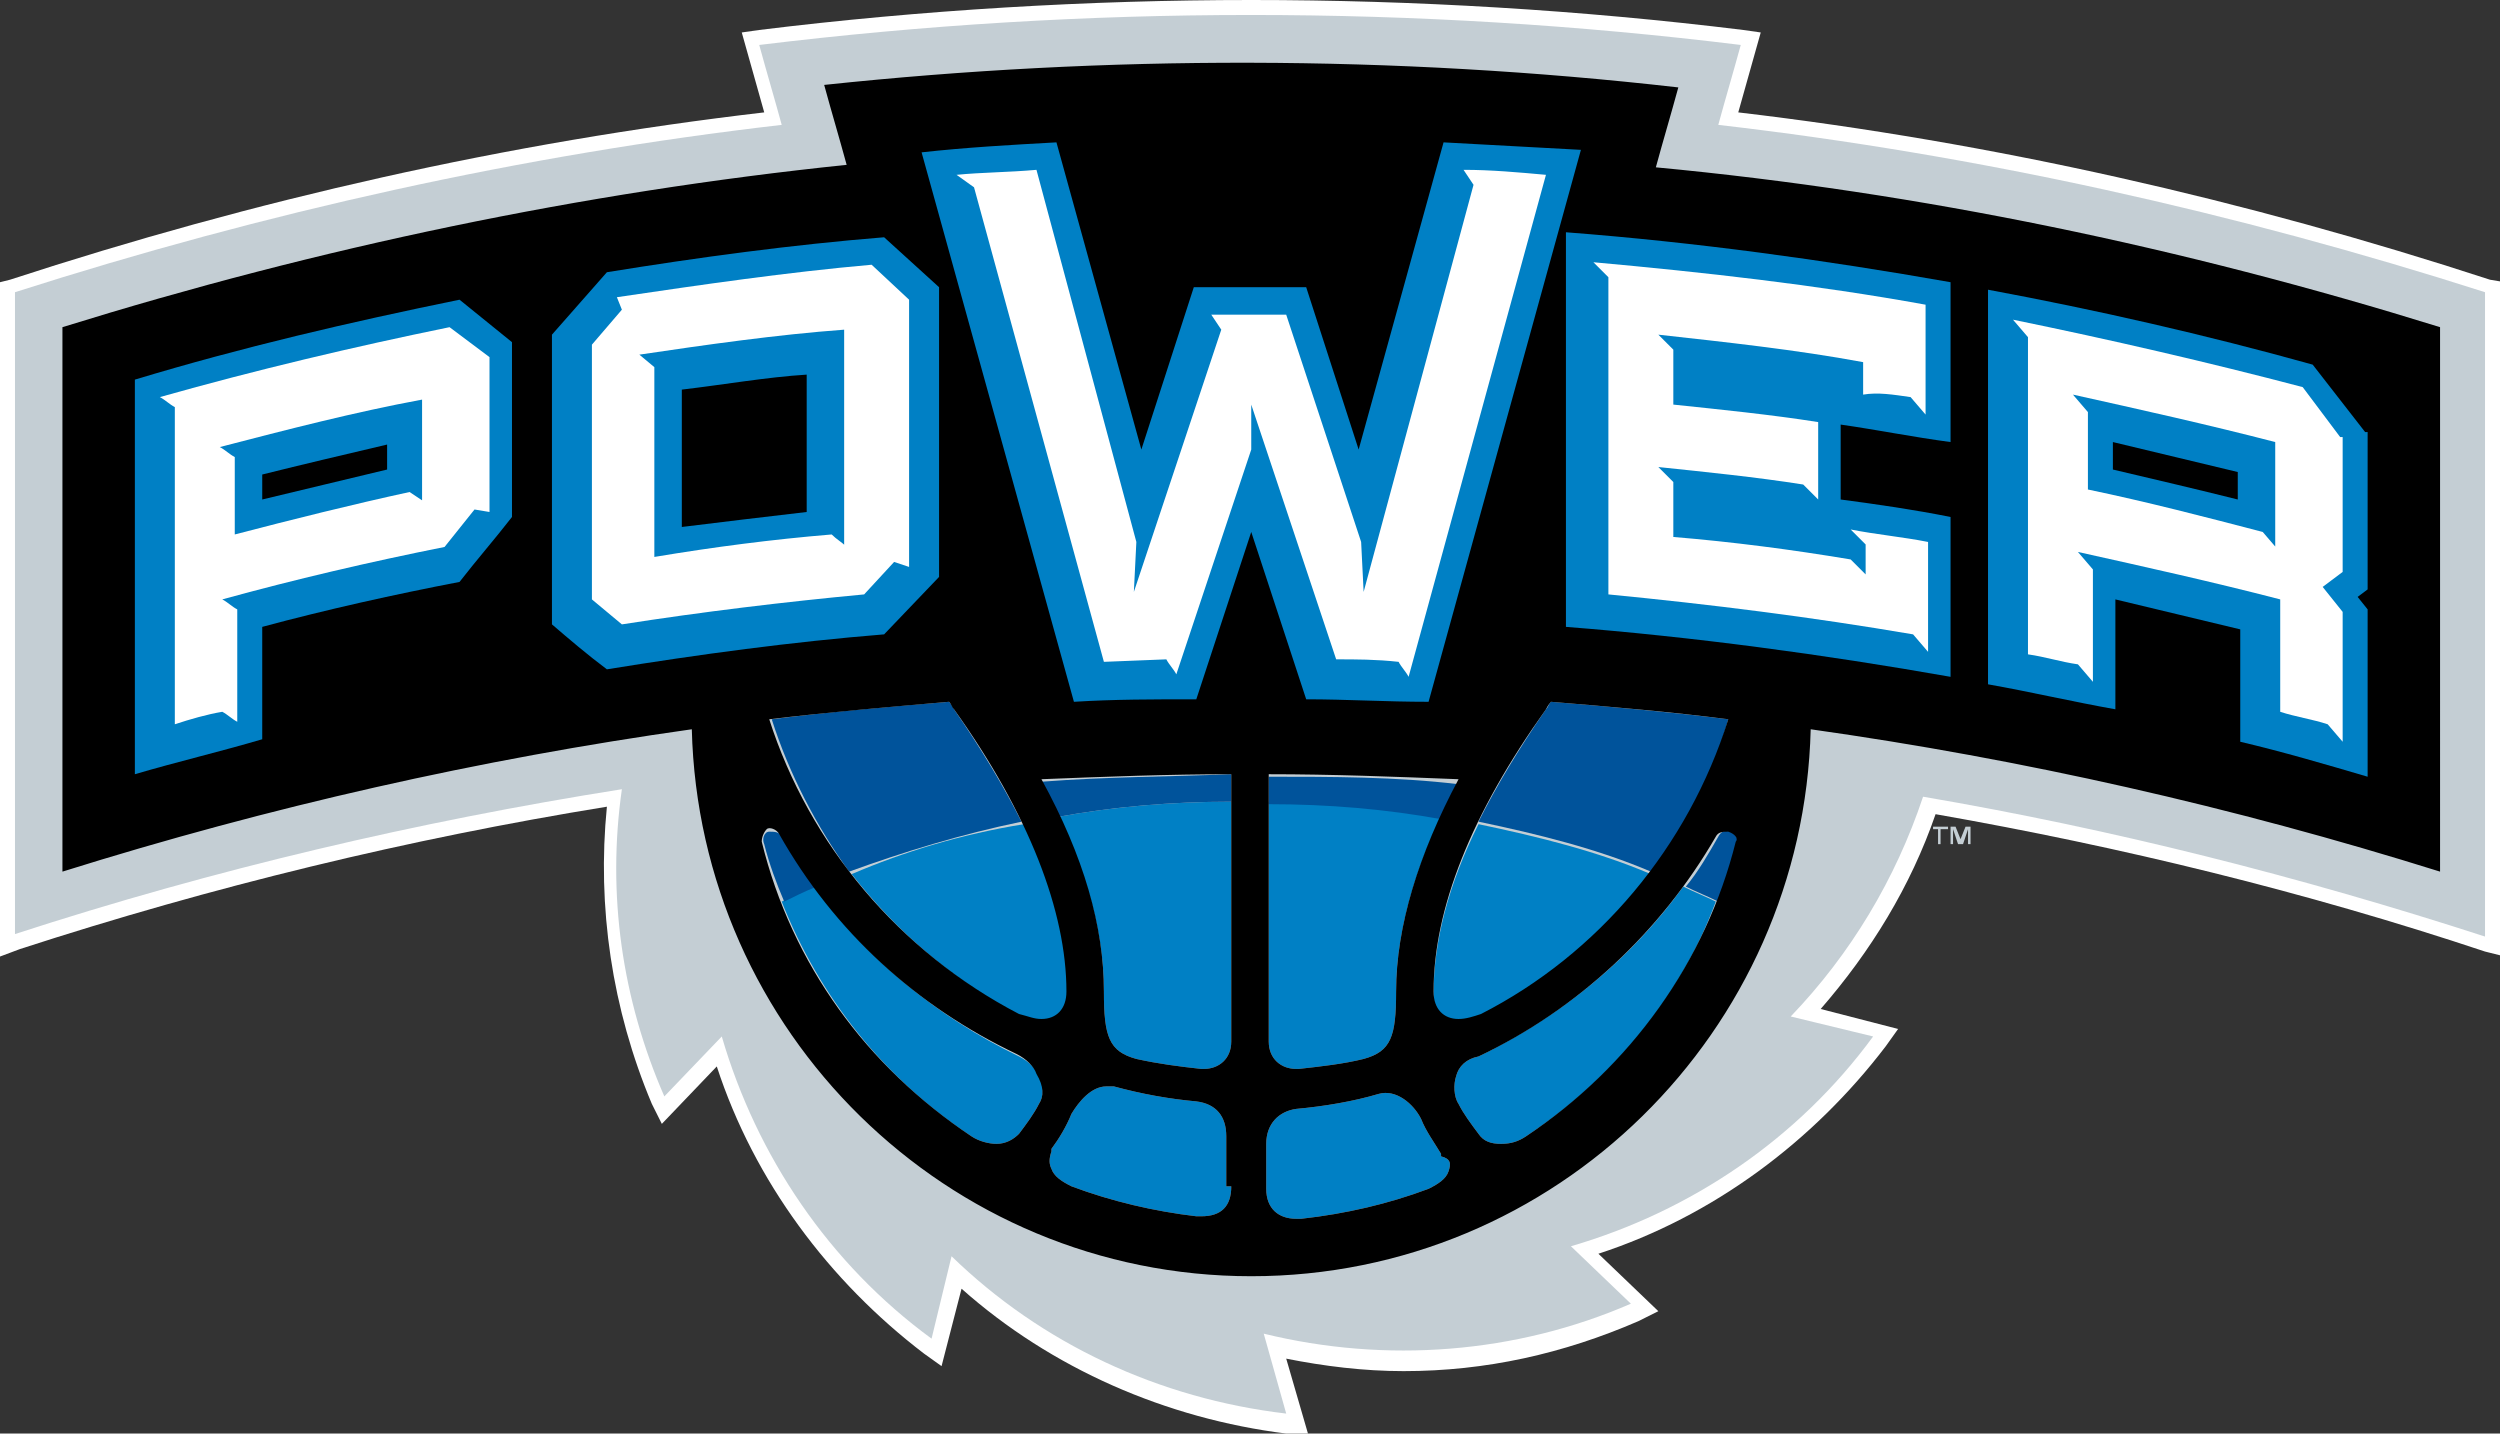 <?xml version="1.0" encoding="UTF-8"?> <!-- Generator: Adobe Illustrator 22.0.1, SVG Export Plug-In . SVG Version: 6.00 Build 0) --> <svg xmlns="http://www.w3.org/2000/svg" xmlns:xlink="http://www.w3.org/1999/xlink" id="Layer_1" x="0px" y="0px" viewBox="0 0 100.1 57.4" style="enable-background:new 0 0 100.1 57.4;" xml:space="preserve"><rect x="0" y="0" width="100.1" height="57.4" fill="#333333" stroke="none"/> <style type="text/css"> .st0{fill:#D2AA41;} .st1{fill:#002B5C;} .st2{fill:#FFFFFF;} .st3{fill:#E31837;} .st4{fill:#231F20;} .st5{fill:url(#SVGID_1_);} .st6{fill:#D1A941;} .st7{fill:url(#SVGID_2_);} .st8{fill:#00002A;} .st9{fill:url(#SVGID_3_);} .st10{fill:#001846;} .st11{fill:#DCE5EB;} .st12{fill:#E21936;} .st13{fill:url(#SVGID_4_);} .st14{fill:url(#SVGID_5_);} .st15{fill:url(#SVGID_6_);} .st16{fill:url(#SVGID_7_);} .st17{fill:url(#SVGID_8_);} .st18{fill:#828E96;} .st19{fill:#9D0620;} .st20{fill:#022E61;} .st21{fill:#9C8C85;} .st22{fill:#FDFDFD;} .st23{fill:#F17636;} .st24{fill:#EF7636;} .st25{fill:#37246A;} .st26{fill:#FFC425;} .st27{fill:#00A160;} .st28{fill:#00483A;} .st29{fill:#FFD200;} .st30{fill:#B0B7BC;} .st31{fill:#652D89;} .st32{fill:#C4CED4;} .st33{fill:#0080C5;} .st34{fill:#00539B;} .st35{fill:#002D62;} .st36{fill:#D31245;} .st37{fill:#98002E;} </style> <g> <path class="st2" d="M99.7,11.2C89.9,8,79.8,5.7,69.6,4.5l0.9-3.2l-0.7-0.1C63.3,0.4,56.6,0,50.1,0S36.9,0.4,30.4,1.2l-0.7,0.1 l0.9,3.2C20.3,5.7,10.2,8,0.4,11.2L0,11.3v27L0.8,38c7.7-2.5,15.5-4.4,23.5-5.7c-0.4,4,0.2,8.1,1.8,11.9l0.4,0.8l2.2-2.3 c1.5,4.6,4.5,8.6,8.3,11.5l0.7,0.5l0.8-3.1c3.6,3.2,8.2,5.2,13,5.8l0.9,0.1l-0.9-3.1c1.5,0.3,3.1,0.5,4.7,0.5c0,0,0,0,0,0 c3.3,0,6.4-0.7,9.4-2l0.8-0.4L64,50.2c4.6-1.5,8.6-4.5,11.5-8.3l0.5-0.7l-3.1-0.8c2-2.3,3.6-4.9,4.6-7.8c7.4,1.3,14.8,3.1,22,5.5 l0.8,0.2v-27L99.7,11.2z"></path> <path class="st32" d="M99.5,37.5V11.7C89.5,8.5,79.2,6.2,68.8,5c0.3-1.1,0.6-2.1,0.9-3.2c-13-1.6-26.2-1.6-39.3,0 C30.7,2.9,31,3.9,31.3,5C20.9,6.2,10.6,8.5,0.6,11.7v25.7c8-2.6,16.1-4.5,24.3-5.8c-0.6,4.2,0,8.4,1.7,12.3l2.3-2.4 c1.4,4.8,4.3,9.1,8.4,12.1l0.8-3.3c3.6,3.5,8.3,5.7,13.4,6.3l-0.9-3.2c4.9,1.2,10.1,0.8,14.7-1.2l-2.4-2.3 c4.8-1.4,9.1-4.3,12.1-8.4l-3.3-0.8c2.4-2.5,4.2-5.5,5.3-8.8C84.6,33.2,92.1,35.1,99.5,37.5z"></path> <g> <polygon class="st32" points="77.4,33.2 77.6,33.2 77.6,33.8 77.7,33.8 77.7,33.2 78,33.2 78,33.1 77.4,33.1 "></polygon> <polygon class="st32" points="78.7,33.1 78.5,33.6 78.5,33.6 78.3,33.1 78.1,33.1 78.1,33.8 78.2,33.8 78.2,33.2 78.2,33.2 78.4,33.8 78.6,33.8 78.8,33.2 78.8,33.2 78.8,33.8 78.9,33.8 78.9,33.1 "></polygon> </g> <path class="st33" d="M54.6,42.4c-0.8,0.2-1.7,0.3-2.6,0.4c0,0-0.1,0-0.1,0c-0.6,0-1.1-0.4-1.1-1.1l0-9.6c2.4,0,4.7,0.2,6.9,0.6 c-1.2,2.5-1.8,4.9-1.8,7C55.9,41.5,55.7,42.1,54.6,42.4z M59.2,33c2.4,0.5,4.8,1.1,6.9,2c-1.8,2.4-4.1,4.3-6.8,5.7 c-0.3,0.1-0.6,0.2-0.9,0.2c-0.6,0-1-0.4-1-1.1C57.4,37.7,58,35.4,59.2,33z M41,33c1.2,2.5,1.8,4.8,1.8,6.8c0,0.7-0.4,1.1-1,1.1 c-0.3,0-0.5-0.1-0.9-0.2c-2.7-1.4-5-3.4-6.8-5.7C36.2,34.1,38.5,33.4,41,33z M41.6,44.2c-0.2,0.4-0.5,0.8-0.8,1.2 c-0.2,0.2-0.5,0.4-0.9,0.4c-0.3,0-0.7-0.1-1-0.3c-3.5-2.3-6.1-5.6-7.6-9.4c0.4-0.2,0.8-0.4,1.3-0.6c2.1,2.9,4.9,5.2,8.2,6.8 c0.4,0.2,0.7,0.5,0.8,0.8C41.8,43.5,41.8,43.9,41.6,44.2z M49.3,47.5c0,0.4-0.1,0.7-0.3,0.9c-0.2,0.2-0.5,0.3-0.9,0.3 c-0.1,0-0.1,0-0.2,0c-1.7-0.2-3.4-0.6-5-1.2c-0.4-0.2-0.7-0.4-0.8-0.7c-0.1-0.2-0.1-0.4,0-0.7c0,0,0,0,0-0.1 c0.3-0.4,0.6-0.9,0.8-1.4c0.3-0.5,0.8-1.1,1.4-1.1c0.1,0,0.2,0,0.3,0c1.1,0.3,2.2,0.5,3.3,0.6c0.8,0.1,1.2,0.6,1.2,1.4V47.5z M48.2,42.8c0,0-0.1,0-0.1,0c-0.9-0.1-1.7-0.2-2.6-0.4c-1.1-0.3-1.3-0.9-1.3-2.7c0-2.2-0.6-4.5-1.8-7c2.2-0.4,4.5-0.6,6.9-0.6 l0,9.6C49.3,42.4,48.8,42.8,48.2,42.8z M58,46.9c-0.1,0.3-0.4,0.5-0.8,0.7c-1.6,0.6-3.3,1-5.1,1.2c-0.1,0-0.1,0-0.2,0 c-0.7,0-1.2-0.4-1.2-1.2v-1.8c0-0.8,0.5-1.3,1.2-1.4c1.1-0.1,2.3-0.3,3.3-0.6c0.7-0.2,1.4,0.4,1.7,1c0.2,0.5,0.5,0.9,0.8,1.4 c0,0,0,0,0,0.1C58.1,46.4,58.1,46.6,58,46.9z M61.1,45.5c-0.3,0.2-0.6,0.3-1,0.3c-0.4,0-0.7-0.1-0.9-0.4c-0.3-0.4-0.6-0.8-0.8-1.2 c-0.2-0.3-0.2-0.8-0.1-1.1c0.1-0.4,0.4-0.7,0.9-0.8c3.3-1.6,6.1-3.9,8.2-6.8c0.4,0.2,0.9,0.4,1.3,0.6 C67.3,39.9,64.6,43.2,61.1,45.5z"></path> <g> <g> <path class="st34" d="M38,28.1c-2.4,0.2-4.8,0.4-7.1,0.7c0.7,2.2,1.8,4.3,3.1,6.1c2.2-0.8,4.5-1.5,6.9-2 c-0.7-1.4-1.6-2.9-2.7-4.5C38.2,28.4,38.1,28.2,38,28.1z"></path> <g> <path class="st34" d="M41.7,31.3c0.3,0.5,0.5,1,0.7,1.4c2.2-0.4,4.5-0.6,6.9-0.6v-1.1C46.8,31.1,44.3,31.1,41.7,31.3z"></path> </g> <path class="st34" d="M62.1,28.1c-0.1,0.1-0.1,0.2-0.2,0.3c-1.1,1.6-2,3.1-2.7,4.5c2.4,0.5,4.8,1.1,6.9,2 c1.4-1.8,2.5-3.9,3.1-6.1C66.8,28.5,64.5,28.3,62.1,28.1z"></path> <path class="st34" d="M69.3,33.3c-0.2-0.1-0.4,0-0.5,0.2c-0.4,0.7-0.8,1.4-1.3,2c0.4,0.2,0.9,0.4,1.3,0.6 c0.3-0.8,0.5-1.5,0.8-2.3C69.6,33.6,69.5,33.4,69.3,33.3z"></path> <path class="st34" d="M31.3,33.5c-0.1-0.2-0.3-0.2-0.5-0.2s-0.3,0.3-0.2,0.5c0.2,0.8,0.5,1.6,0.8,2.3c0.4-0.2,0.8-0.4,1.3-0.6 C32.2,34.8,31.7,34.2,31.3,33.5z"></path> <g> <path class="st34" d="M50.8,31.1v1.1c2.4,0,4.7,0.2,6.9,0.6c0.2-0.5,0.5-1,0.7-1.4C55.9,31.1,53.3,31.1,50.8,31.1z"></path> </g> </g> <g> <g> <path d="M66.3,6.7c0.3-1.1,0.6-2.1,0.9-3.2C55.8,2.2,44.3,2.2,33,3.4c0.3,1.1,0.6,2.1,0.9,3.2C23.3,7.7,12.8,9.9,2.5,13.1v21.8 c8.3-2.6,16.7-4.5,25.2-5.7c0.3,12.1,10.2,21.9,22.4,21.9c12.2,0,22.1-9.8,22.4-21.9c8.5,1.2,16.9,3.1,25.2,5.7V13.1 C87.4,9.9,76.9,7.7,66.3,6.7z M62.1,28.1c2.4,0.2,4.8,0.4,7.1,0.7c-1.6,5.1-5.2,9.4-9.9,11.8c-0.3,0.1-0.6,0.2-0.9,0.2 c-0.6,0-1-0.4-1-1.1c0-3.3,1.5-7.1,4.5-11.3C61.9,28.4,62,28.2,62.1,28.1z M54.6,42.4c-0.8,0.2-1.7,0.3-2.6,0.4c0,0-0.1,0-0.1,0 c-0.6,0-1.1-0.4-1.1-1.1l0-10.7c2.5,0,5.1,0.1,7.6,0.2c-1.6,3-2.5,5.9-2.5,8.5C55.9,41.5,55.7,42.1,54.6,42.4z M38,28.1 c0.1,0.1,0.1,0.2,0.2,0.3c3,4.2,4.5,8.1,4.5,11.3c0,0.7-0.4,1.1-1,1.1c-0.3,0-0.5-0.1-0.9-0.2c-4.8-2.5-8.4-6.8-10-11.8 C33.3,28.5,35.7,28.3,38,28.1z M41.6,44.2c-0.2,0.4-0.5,0.8-0.8,1.2c-0.2,0.2-0.5,0.4-0.9,0.4c-0.3,0-0.7-0.1-1-0.3 c-4.2-2.8-7.2-6.9-8.4-11.8c0-0.2,0.1-0.4,0.2-0.5s0.4,0,0.5,0.2c2.2,3.9,5.5,6.9,9.5,8.8c0.4,0.2,0.7,0.5,0.8,0.8 C41.8,43.5,41.8,43.9,41.6,44.2z M49.3,47.5c0,0.4-0.1,0.7-0.3,0.9c-0.2,0.2-0.5,0.3-0.9,0.3c-0.1,0-0.1,0-0.2,0 c-1.7-0.2-3.4-0.6-5-1.2c-0.4-0.2-0.7-0.4-0.8-0.7c-0.1-0.2-0.1-0.4,0-0.7c0,0,0,0,0-0.1c0.3-0.4,0.6-0.9,0.8-1.4 c0.3-0.5,0.8-1.1,1.4-1.1c0.1,0,0.2,0,0.3,0c1.1,0.3,2.2,0.5,3.3,0.6c0.8,0.1,1.2,0.6,1.2,1.4V47.5z M48.2,42.8c0,0-0.1,0-0.1,0 c-0.9-0.1-1.7-0.2-2.6-0.4c-1.1-0.3-1.3-0.9-1.3-2.7c0-2.6-0.8-5.4-2.5-8.5c2.5-0.1,5.1-0.2,7.6-0.2l0,10.7 C49.3,42.4,48.8,42.8,48.2,42.8z M58,46.9c-0.1,0.3-0.4,0.5-0.8,0.7c-1.6,0.6-3.3,1-5.1,1.2c-0.1,0-0.1,0-0.2,0 c-0.7,0-1.2-0.4-1.2-1.2v-1.8c0-0.8,0.5-1.3,1.2-1.4c1.1-0.1,2.3-0.3,3.3-0.6c0.7-0.2,1.4,0.4,1.7,1c0.2,0.5,0.5,0.9,0.8,1.4 c0,0,0,0,0,0.1C58.1,46.4,58.1,46.6,58,46.9z M69.5,33.7c-1.2,4.8-4.2,9-8.4,11.8c-0.3,0.2-0.6,0.3-1,0.3 c-0.4,0-0.7-0.1-0.9-0.4c-0.3-0.4-0.6-0.8-0.8-1.2c-0.2-0.3-0.2-0.8-0.1-1.1c0.1-0.4,0.4-0.7,0.9-0.8c4-1.9,7.3-5,9.5-8.8 c0.1-0.2,0.3-0.2,0.5-0.2C69.5,33.4,69.6,33.6,69.5,33.7z"></path> <g> <g> <path class="st33" d="M35.4,9.5c-3.7,0.3-7.4,0.8-11.1,1.4l-2.2,2.5V25c0.7,0.6,1.4,1.2,2.2,1.8c3.7-0.6,7.4-1.1,11.1-1.4 l2.2-2.3V11.5L35.4,9.5z M32.3,20.5c-1.7,0.2-3.4,0.4-5,0.6c0-1.8,0-3.7,0-5.5c1.7-0.2,3.4-0.5,5-0.6 C32.3,16.8,32.3,18.7,32.3,20.5z"></path> <path class="st33" d="M18.4,12c-4.4,0.9-8.7,1.9-13,3.2V31c1.7-0.5,3.4-0.9,5.1-1.4v-4.5c2.6-0.7,5.3-1.3,7.9-1.8 c0.7-0.9,1.4-1.7,2.1-2.6c0-2.3,0-4.7,0-7L18.4,12z M15.5,18.8c-1.7,0.4-3.3,0.8-5,1.2v-1c1.6-0.4,3.3-0.8,5-1.2V18.8z"></path> <path class="st33" d="M78.1,17.7v-6.4c-5.1-0.9-10.2-1.6-15.4-2v15.8c5.1,0.4,10.3,1.1,15.4,2v-6.4c-1.5-0.3-2.9-0.5-4.4-0.7 v-3C75.1,17.2,76.6,17.5,78.1,17.7z"></path> <path class="st33" d="M94.7,17.3l-2.1-2.7c-4.3-1.2-8.7-2.2-13-3v15.8c1.7,0.3,3.4,0.7,5.1,1V24c1.7,0.4,3.3,0.8,5,1.2v4.5 c1.7,0.4,3.4,0.9,5.1,1.4v-6.7l-0.4-0.5l0.4-0.3V17.3z M89.6,20c-1.6-0.4-3.3-0.8-5-1.2c0-0.4,0-0.7,0-1.1 c1.7,0.4,3.3,0.8,5,1.2C89.6,19.3,89.6,19.7,89.6,20z"></path> <path class="st33" d="M57.8,5.7l-3.4,12.3l-2.1-6.5c-1.5,0-3,0-4.5,0l-2.1,6.5L42.3,5.7c-1.8,0.1-3.6,0.2-5.4,0.4L43,28.1 c1.6-0.1,3.2-0.1,4.9-0.1l2.2-6.7l2.2,6.7c1.6,0,3.2,0.1,4.9,0.1l6.1-22.1C61.4,5.9,59.6,5.8,57.8,5.7z"></path> </g> <g> <path class="st2" d="M58.6,6.8l0.4,0.6l-4.4,16.3l-0.1-2l-3-9.1h-3l0.4,0.6l-3.5,10.5l0.1-2L41.5,6.8 c-1.1,0.1-2.2,0.1-3.2,0.2L39,7.5l5.2,19l2.5-0.1c0.1,0.2,0.3,0.4,0.4,0.6l3-9v-1.8l3.4,10.2c0.8,0,1.6,0,2.5,0.1 c0.1,0.2,0.3,0.4,0.4,0.6L61.9,7C60.8,6.9,59.7,6.8,58.6,6.8z"></path> <path class="st2" d="M34.9,10.6c-3.4,0.3-6.8,0.8-10.2,1.3v0l0.2,0.5l-1.2,1.4v10.2l1.2,1c3.2-0.5,6.5-0.9,9.7-1.2l1.2-1.3 l0.6,0.2l0,0V12L34.9,10.6z M33.9,21.9c-0.2-0.2-0.4-0.3-0.6-0.5c-2.4,0.2-4.7,0.5-7.1,0.9v-7.6l-0.6-0.5 c2.7-0.4,5.5-0.8,8.2-1V21.9z"></path> <path class="st2" d="M18,13.1c-3.9,0.8-7.7,1.7-11.6,2.8c0,0,0,0,0,0c0.2,0.1,0.4,0.3,0.6,0.4V29c0.6-0.2,1.3-0.4,1.9-0.5 c0.2,0.1,0.4,0.3,0.6,0.4c0,0,0,0,0,0l0-4.5c-0.2-0.1-0.4-0.3-0.6-0.4c2.9-0.8,5.9-1.5,8.9-2.1l1.2-1.5l0.6,0.1v-6.2L18,13.1z M17,20.1l-0.6-0.4c-2.3,0.5-4.7,1.1-7,1.7v-3.1c-0.2-0.1-0.4-0.3-0.6-0.4c2.7-0.7,5.4-1.4,8.1-1.9V20.1z"></path> <path class="st2" d="M76.5,15.9l0.6,0.7v-4.4c-4.4-0.8-8.9-1.3-13.3-1.7v0l0.6,0.6v12.7c4.1,0.4,8.1,0.9,12.2,1.6l0.6,0.7 c0,0,0,0,0,0l0-4.4c-1-0.2-2.1-0.3-3.1-0.5l0.6,0.6V23l-0.6-0.6c-2.4-0.4-4.7-0.7-7.1-0.9v-2.2l-0.6-0.6 c1.9,0.2,3.9,0.4,5.8,0.7l0.6,0.6v-3.1c-1.9-0.3-3.9-0.5-5.8-0.7v-2.2l-0.6-0.6c2.7,0.3,5.5,0.6,8.2,1.1v1.3 C75.2,15.7,75.8,15.8,76.5,15.9z"></path> <path class="st2" d="M93.7,17.5l-1.5-2c-3.8-1-7.7-1.9-11.6-2.7v0l0.6,0.7v12.7c0.7,0.1,1.3,0.3,2,0.4l0.6,0.7l0,0v-4.5 l-0.6-0.7c2.7,0.6,5.4,1.2,8.1,1.9v4.5c0.6,0.2,1.3,0.3,1.9,0.5l0.6,0.7c0,0,0,0,0,0v-5.2l-0.8-1l0.8-0.6V17.5z M91.2,22 l-0.6-0.7v0c-2.3-0.6-4.6-1.2-7-1.7v-3.1l-0.6-0.7c2.7,0.6,5.4,1.2,8.1,1.9V22z"></path> </g> </g> </g> </g> </g> </g> </svg> 